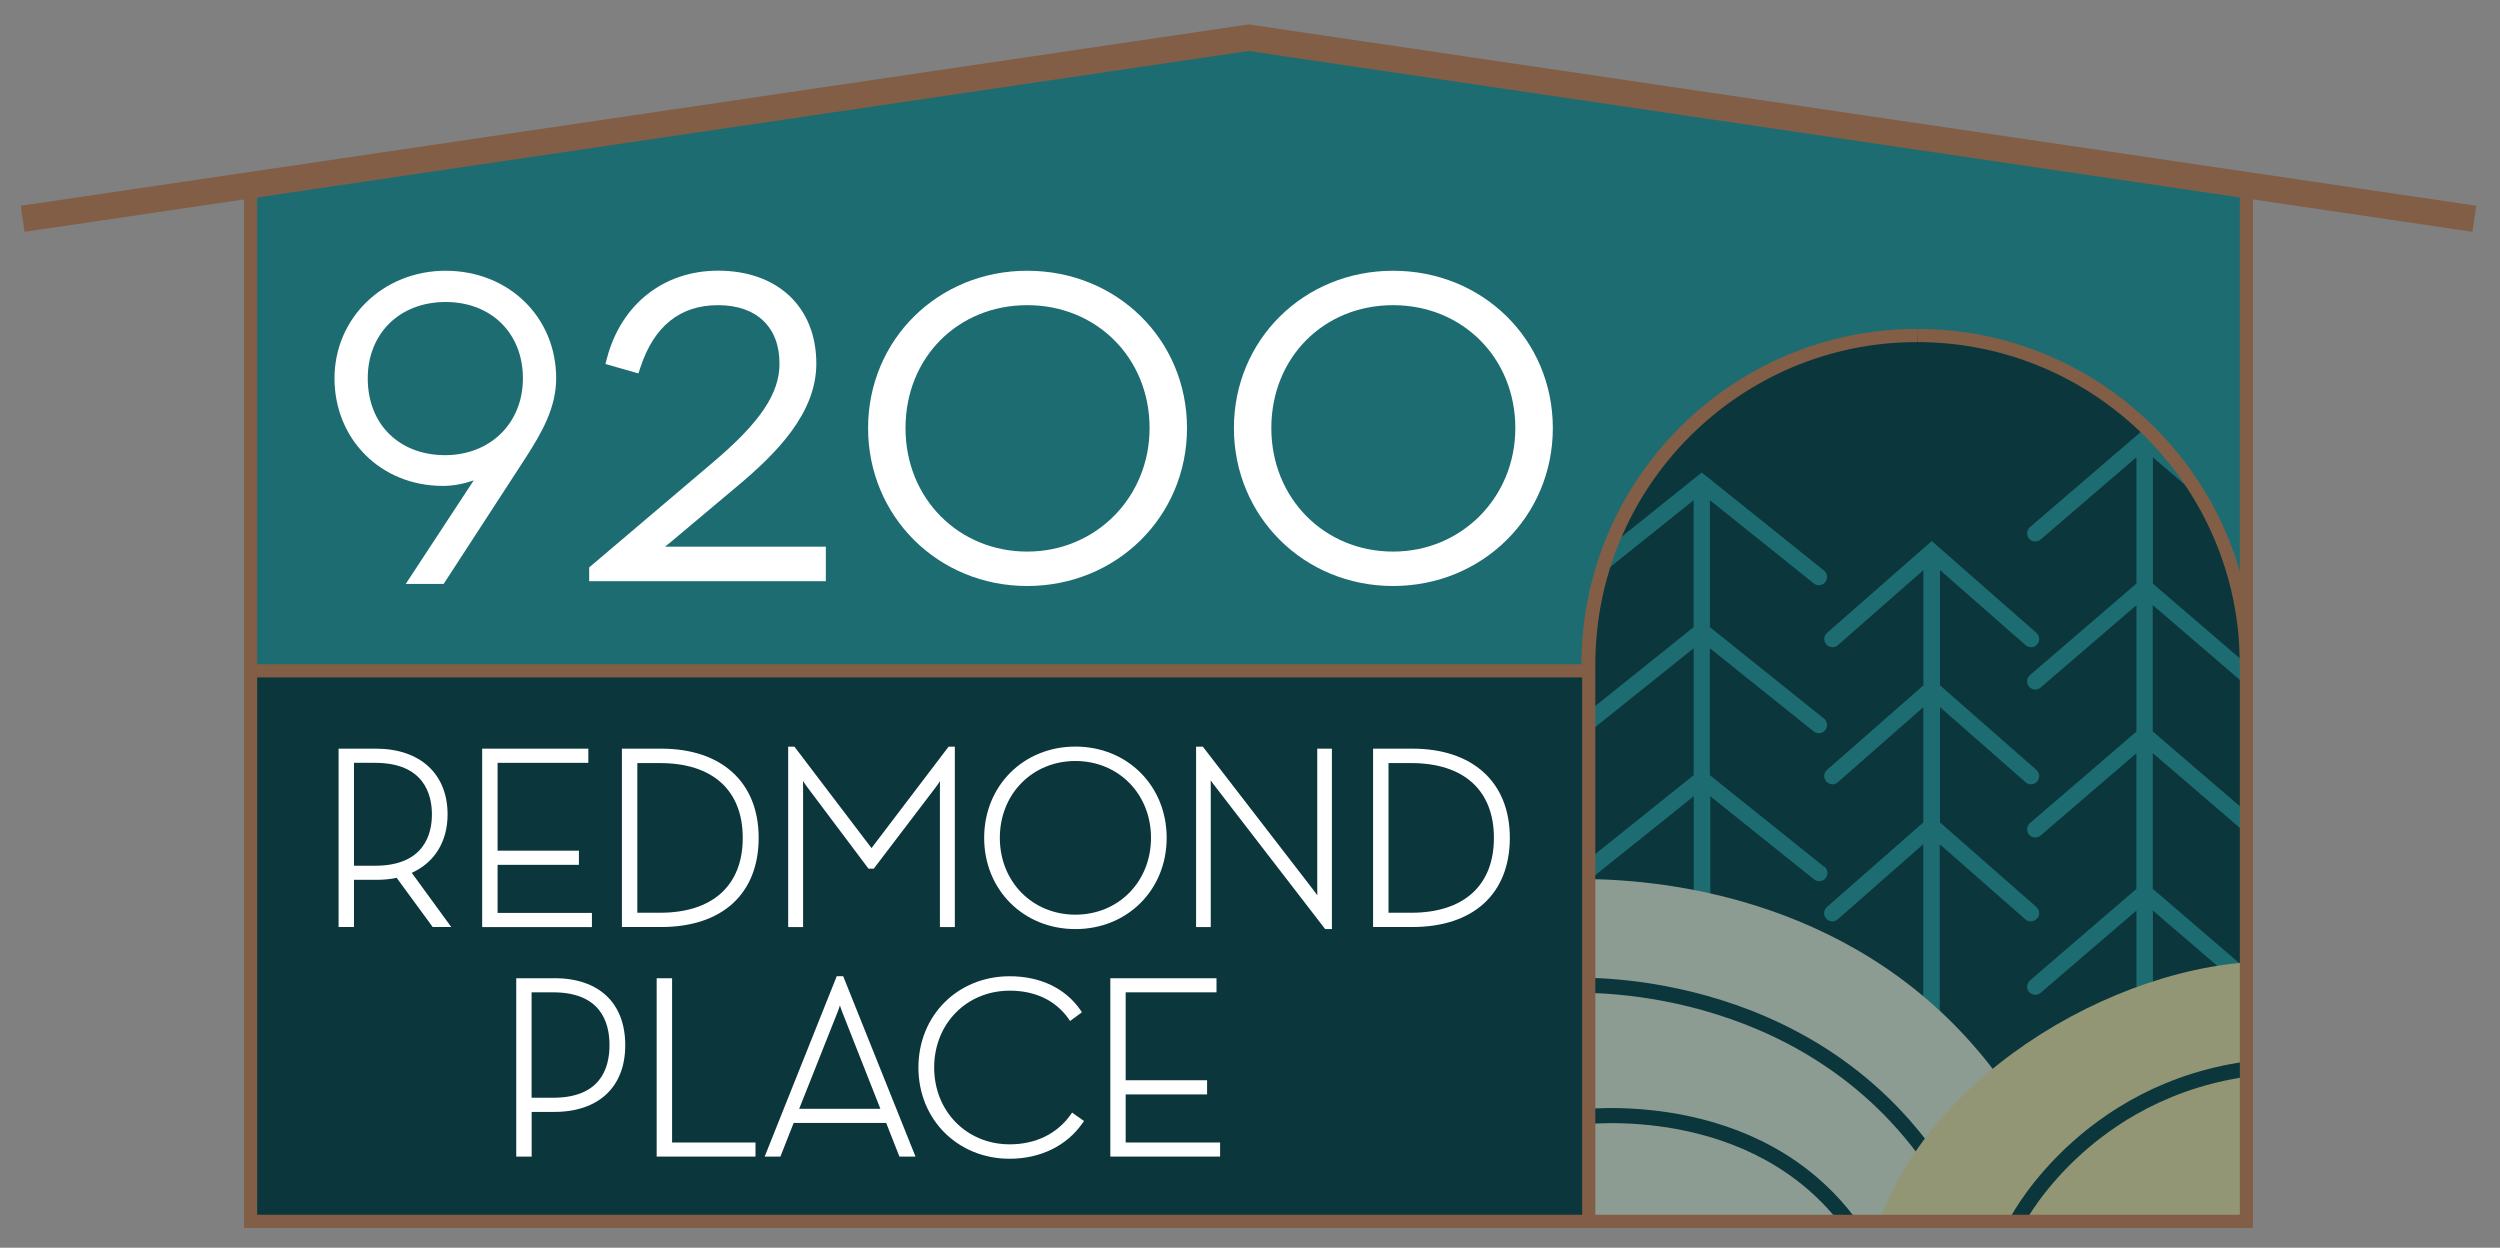 <?xml version="1.0" encoding="UTF-8"?>
<svg id="logos" xmlns="http://www.w3.org/2000/svg" xmlns:xlink="http://www.w3.org/1999/xlink" viewBox="0 0 300 149.73">
  <rect x="0" y="0" width="300" height="149.73" fill="#808080" stroke="none"/>
  <defs>
    <style>
      .cls-1 {
        fill: none;
      }

      .cls-1, .cls-2, .cls-3, .cls-4, .cls-5, .cls-6, .cls-7 {
        stroke-width: 0px;
      }

      .cls-8 {
        clip-path: url(#clippath-1);
      }

      .cls-2 {
        fill: #0b363c;
      }

      .cls-3 {
        fill: #1c6c72;
      }

      .cls-4 {
        fill: #8c9c92;
      }

      .cls-5 {
        fill: #929675;
      }

      .cls-6 {
        fill: #825e46;
      }

      .cls-7 {
        fill: #fff;
      }
    </style>
    <clipPath id="clippath-1">
      <path class="cls-1" d="M269.57,145.86h-78.27v-66.46c0-21.61,17.52-39.13,39.13-39.13h0c21.61,0,39.13,17.52,39.13,39.13v66.46Z"/>
    </clipPath>
  </defs>
  <g>
    <rect class="cls-2" x="30.07" y="80.5" width="160.5" height="66.06"/>
    <polygon class="cls-3" points="30.07 21.57 149.82 4.52 269.57 22.21 269.57 80.5 30.07 80.5 30.07 21.57"/>
    <g>
      <path class="cls-2" d="M269.57,145.86h-78.27v-66.46c0-21.61,17.52-39.13,39.13-39.13h0c21.61,0,39.13,17.52,39.13,39.13v66.46Z"/>
      <g class="cls-8">
        <g>
          <g>
            <path class="cls-3" d="M244.46,110.23c.36-.41.32-1.03-.09-1.39l-11.57-10.15v-13.83l10.27,9.01c.41.36,1.04.32,1.39-.09.36-.41.32-1.03-.09-1.39l-11.57-10.15v-13.83l10.27,9.01c.41.36,1.04.32,1.39-.09.36-.41.32-1.03-.09-1.39l-12.56-11.02-12.56,11.02c-.41.36-.45.98-.09,1.39.2.22.47.34.74.34.23,0,.46-.08.65-.25l10.26-9.01v13.83l-11.57,10.15c-.41.36-.45.98-.09,1.39.2.22.47.34.74.34.23,0,.46-.08.65-.25l10.26-9.01v13.83l-11.57,10.15c-.41.36-.45.98-.09,1.39.2.22.47.34.74.34.23,0,.46-.08.65-.25l10.26-9.01v30.06c0,.55.44.99.99.99s.99-.44.99-.99v-30.06l10.27,9.01c.41.36,1.04.32,1.39-.09Z"/>
            <path class="cls-3" d="M269.85,82.52c.41.36,1.04.31,1.39-.11.36-.41.31-1.04-.11-1.39l-12.78-10.98v-15.16l11.49,9.87c.41.36,1.04.31,1.39-.11.36-.41.31-1.04-.11-1.39l-13.76-11.82-13.76,11.82c-.41.36-.46.98-.11,1.39.2.23.47.34.75.34.23,0,.46-.08.64-.24l11.49-9.87v15.16l-12.77,10.98c-.41.36-.46.98-.11,1.39.2.23.47.34.75.34.23,0,.46-.08.64-.24l11.49-9.87v15.16l-12.77,10.98c-.41.36-.46.98-.11,1.39.2.23.47.34.75.34.23,0,.46-.08.64-.24l11.49-9.87v16.28l-12.77,10.98c-.41.36-.46.98-.11,1.39.2.23.47.34.75.34.23,0,.46-.08.64-.24l11.49-9.87v13.75c0,.55.44.99.99.99s.99-.44.99-.99v-13.75l11.49,9.87c.41.36,1.04.31,1.39-.11.36-.41.31-1.04-.11-1.39l-12.78-10.98v-16.28l11.49,9.87c.41.36,1.04.31,1.39-.11.36-.41.31-1.04-.11-1.39l-12.78-10.98v-15.16l11.49,9.87Z"/>
            <path class="cls-3" d="M218.87,103.99l-13.69-10.97v-15.23l12.46,9.98c.18.15.4.22.62.22.29,0,.58-.13.77-.37.34-.43.27-1.05-.15-1.39l-13.69-10.97v-15.23l12.46,9.98c.18.15.4.22.62.22.29,0,.58-.13.77-.37.34-.43.27-1.05-.15-1.39l-14.68-11.77-14.68,11.77c-.43.34-.49.96-.15,1.39.34.43.96.49,1.39.15l12.46-9.98v15.23l-13.69,10.97c-.43.34-.49.96-.15,1.39.34.43.96.49,1.39.15l12.46-9.98v15.23l-13.69,10.97c-.43.34-.49.96-.15,1.39.34.43.96.49,1.39.15l12.46-9.98v32.73c0,.55.44.99.99.99s.99-.44.99-.99v-32.73l12.46,9.98c.18.15.4.22.62.22.29,0,.58-.13.77-.37.34-.43.27-1.05-.15-1.39Z"/>
          </g>
          <path class="cls-4" d="M189.94,105.49c10.27,0,33.49,2.57,48.97,22.5,9.31,11.99,6.16,26.54,6.16,26.54l-56-1.5.86-47.53Z"/>
          <path class="cls-2" d="M231.53,140.47c-15.34-22.85-42.73-21.32-43.01-21.3l-.12-1.81c.28-.02,28.71-1.64,44.64,22.1l-1.51,1.01Z"/>
          <path class="cls-2" d="M221.45,147.64c-11.18-15.4-31.69-12.69-31.89-12.66l-.26-1.8c.22-.03,21.79-2.91,33.62,13.4l-1.47,1.07Z"/>
          <path class="cls-5" d="M272.61,115.36c-19.08,0-43.31,14.82-47.95,34.23h47.95v-34.23"/>
          <path class="cls-2" d="M242.95,146.77l-1.62-.83c.09-.17,9.17-17.33,31.21-18.87l.13,1.81c-21.04,1.47-29.64,17.72-29.72,17.88Z"/>
        </g>
      </g>
    </g>
  </g>
  <g>
    <path class="cls-7" d="M53.71,97.73c0-4.86-3.29-7.89-8.59-7.89h-4.49v21.4h1.85v-5.66h2.64c.91,0,1.74-.08,2.48-.24l4.32,5.9h2.23l-4.74-6.5c2.74-1.23,4.3-3.76,4.3-7.01ZM42.48,91.54h2.52c5.95,0,6.83,3.88,6.83,6.19s-.89,6.16-6.83,6.16h-2.52v-12.35Z"/>
    <polygon class="cls-7" points="71.03 109.55 59.71 109.55 59.71 103.78 69.47 103.78 69.47 102.08 59.71 102.08 59.71 91.54 70.6 91.54 70.6 89.84 57.86 89.84 57.86 111.25 71.03 111.25 71.03 109.55"/>
    <path class="cls-7" d="M79.36,89.84h-4.73v21.4h4.73c7.31,0,11.68-4,11.68-10.7s-4.48-10.7-11.68-10.7ZM76.48,91.57h2.73c6.31,0,9.92,3.27,9.92,8.98s-3.62,8.98-9.92,8.98h-2.73v-17.95Z"/>
    <path class="cls-7" d="M96.37,94.42c0-.22,0-.46-.01-.69.17.26.37.54.55.78l7.31,9.73h.63l7.4-9.72c.19-.24.38-.52.55-.78,0,.23-.01.47-.01.69v16.82h1.79v-21.65h-.75l-9.25,12.17-9.25-12.17h-.75v21.65h1.79v-16.82Z"/>
    <path class="cls-7" d="M129.05,111.49c6.24,0,10.95-4.71,10.95-10.95s-4.71-10.95-10.95-10.95-10.95,4.71-10.95,10.95,4.71,10.95,10.95,10.95ZM129.05,91.32c5.17,0,9.07,3.96,9.07,9.22s-3.9,9.22-9.07,9.22-9.07-3.96-9.07-9.22,3.9-9.22,9.07-9.22Z"/>
    <path class="cls-7" d="M158.07,106.97c0,.14,0,.31.01.47-.11-.16-.23-.33-.34-.47l-13.4-17.37h-.81v21.65h1.76v-17.13c0-.14,0-.3-.01-.47.11.16.23.32.34.46l13.4,17.38h.81v-21.65h-1.76v17.13Z"/>
    <path class="cls-7" d="M169.5,89.84h-4.73v21.4h4.73c7.31,0,11.68-4,11.68-10.7s-4.48-10.7-11.68-10.7ZM166.62,91.57h2.73c6.31,0,9.92,3.27,9.92,8.98s-3.62,8.98-9.92,8.98h-2.73v-17.95Z"/>
    <path class="cls-7" d="M66.5,117.39h-4.55v21.4h1.85v-5.36h2.7c5.34,0,8.53-2.99,8.53-8.01s-3.11-8.04-8.53-8.04ZM63.79,119.08h2.58c5.6,0,6.77,3.45,6.77,6.34s-1.18,6.31-6.77,6.31h-2.58v-12.66Z"/>
    <polygon class="cls-7" points="80.65 117.39 78.8 117.39 78.8 138.79 90.66 138.79 90.66 137.1 80.65 137.1 80.65 117.39"/>
    <path class="cls-7" d="M100.41,117.14l-8.65,21.65h1.89l1.59-4.04h11.1l1.59,4.04h1.93l-8.68-21.65h-.77ZM105.65,133.06h-9.75l4.55-11.46c.12-.29.24-.63.34-.95.1.32.22.66.34.95l4.52,11.47Z"/>
    <path class="cls-7" d="M128.49,133.74c-1.62,2.31-4.22,3.58-7.32,3.58-5.17,0-9.07-3.96-9.07-9.22s3.9-9.22,9.07-9.22c3.06,0,5.51,1.17,7.07,3.39l.17.25,1.42-1.05-.16-.24c-1.81-2.63-4.83-4.08-8.51-4.08-6.24,0-10.95,4.71-10.95,10.95s4.71,10.95,10.95,10.95c3.68,0,6.87-1.56,8.75-4.29l.17-.24-1.43-1.01-.17.24Z"/>
    <polygon class="cls-7" points="135.08 131.33 144.85 131.33 144.85 129.63 135.08 129.63 135.08 119.08 145.98 119.08 145.98 117.39 133.24 117.39 133.24 138.79 146.41 138.79 146.41 137.1 135.08 137.1 135.08 131.33"/>
  </g>
  <g>
    <path class="cls-7" d="M53.47,32.49c-7.48,0-13.33,5.67-13.33,12.91s5.48,12.91,13.03,12.91c1.2,0,2.48-.24,3.68-.67l-8.16,12.43h4.55l9.88-15.2c1.91-2.98,3.62-5.95,3.62-9.47,0-7.36-5.71-12.91-13.27-12.91ZM44.13,45.4c0-5.39,3.84-9.16,9.34-9.16s9.28,3.77,9.28,9.16-3.93,9.22-9.34,9.22-9.28-3.62-9.28-9.22Z"/>
    <path class="cls-7" d="M79.75,65.63c.26-.19.52-.39.76-.6l7.94-6.67c4.7-3.93,9.51-8.75,9.51-14.73,0-6.77-4.63-11.15-11.79-11.15-6.49,0-11.6,4-13.32,10.45l-.2.75,3.96,1.13.24-.72c1.63-4.96,4.77-7.47,9.32-7.47s7.37,2.56,7.37,7.01c0,3.61-2.32,7.06-8.02,11.88l-14.82,12.58v1.65h28.4v-4.14h-18.81c-.17,0-.35,0-.53,0Z"/>
    <path class="cls-7" d="M123.27,32.49c-10.71,0-19.1,8.29-19.1,18.88s8.39,18.95,19.1,18.95,19.17-8.33,19.17-18.95-8.42-18.88-19.17-18.88ZM137.95,51.37c0,8.31-6.45,14.82-14.68,14.82s-14.61-6.37-14.61-14.82,6.28-14.75,14.61-14.75,14.68,6.34,14.68,14.75Z"/>
    <path class="cls-7" d="M167.17,32.49c-10.71,0-19.1,8.29-19.1,18.88s8.39,18.95,19.1,18.95,19.17-8.33,19.17-18.95-8.42-18.88-19.17-18.88ZM181.84,51.37c0,8.31-6.45,14.82-14.67,14.82s-14.61-6.37-14.61-14.82,6.28-14.75,14.61-14.75,14.67,6.34,14.67,14.75Z"/>
  </g>
  <g>
    <polygon class="cls-6" points="270.36 147.35 29.28 147.35 29.28 21.57 30.86 21.57 30.86 145.77 268.78 145.77 268.78 21.57 270.36 21.57 270.36 147.35"/>
    <polygon class="cls-6" points="296.69 27.82 149.82 6.12 2.95 27.82 2.49 24.69 149.82 2.93 150.05 2.96 297.15 24.69 296.69 27.82"/>
    <g>
      <path class="cls-6" d="M270.36,79.76h-1.58c0-21.34-17.36-38.71-38.71-38.71v-1.58c22.22,0,40.29,18.07,40.29,40.29Z"/>
      <path class="cls-6" d="M191.44,79.76h-1.67c0-22.22,18.07-40.29,40.29-40.29v1.58c-21.34,0-38.62,17.36-38.62,38.71Z"/>
    </g>
    <polyline class="cls-6" points="191.44 79.71 30.07 79.71 30.07 81.29 189.86 81.29 189.86 146.56 191.44 146.56 191.44 79.71"/>
  </g>
</svg>